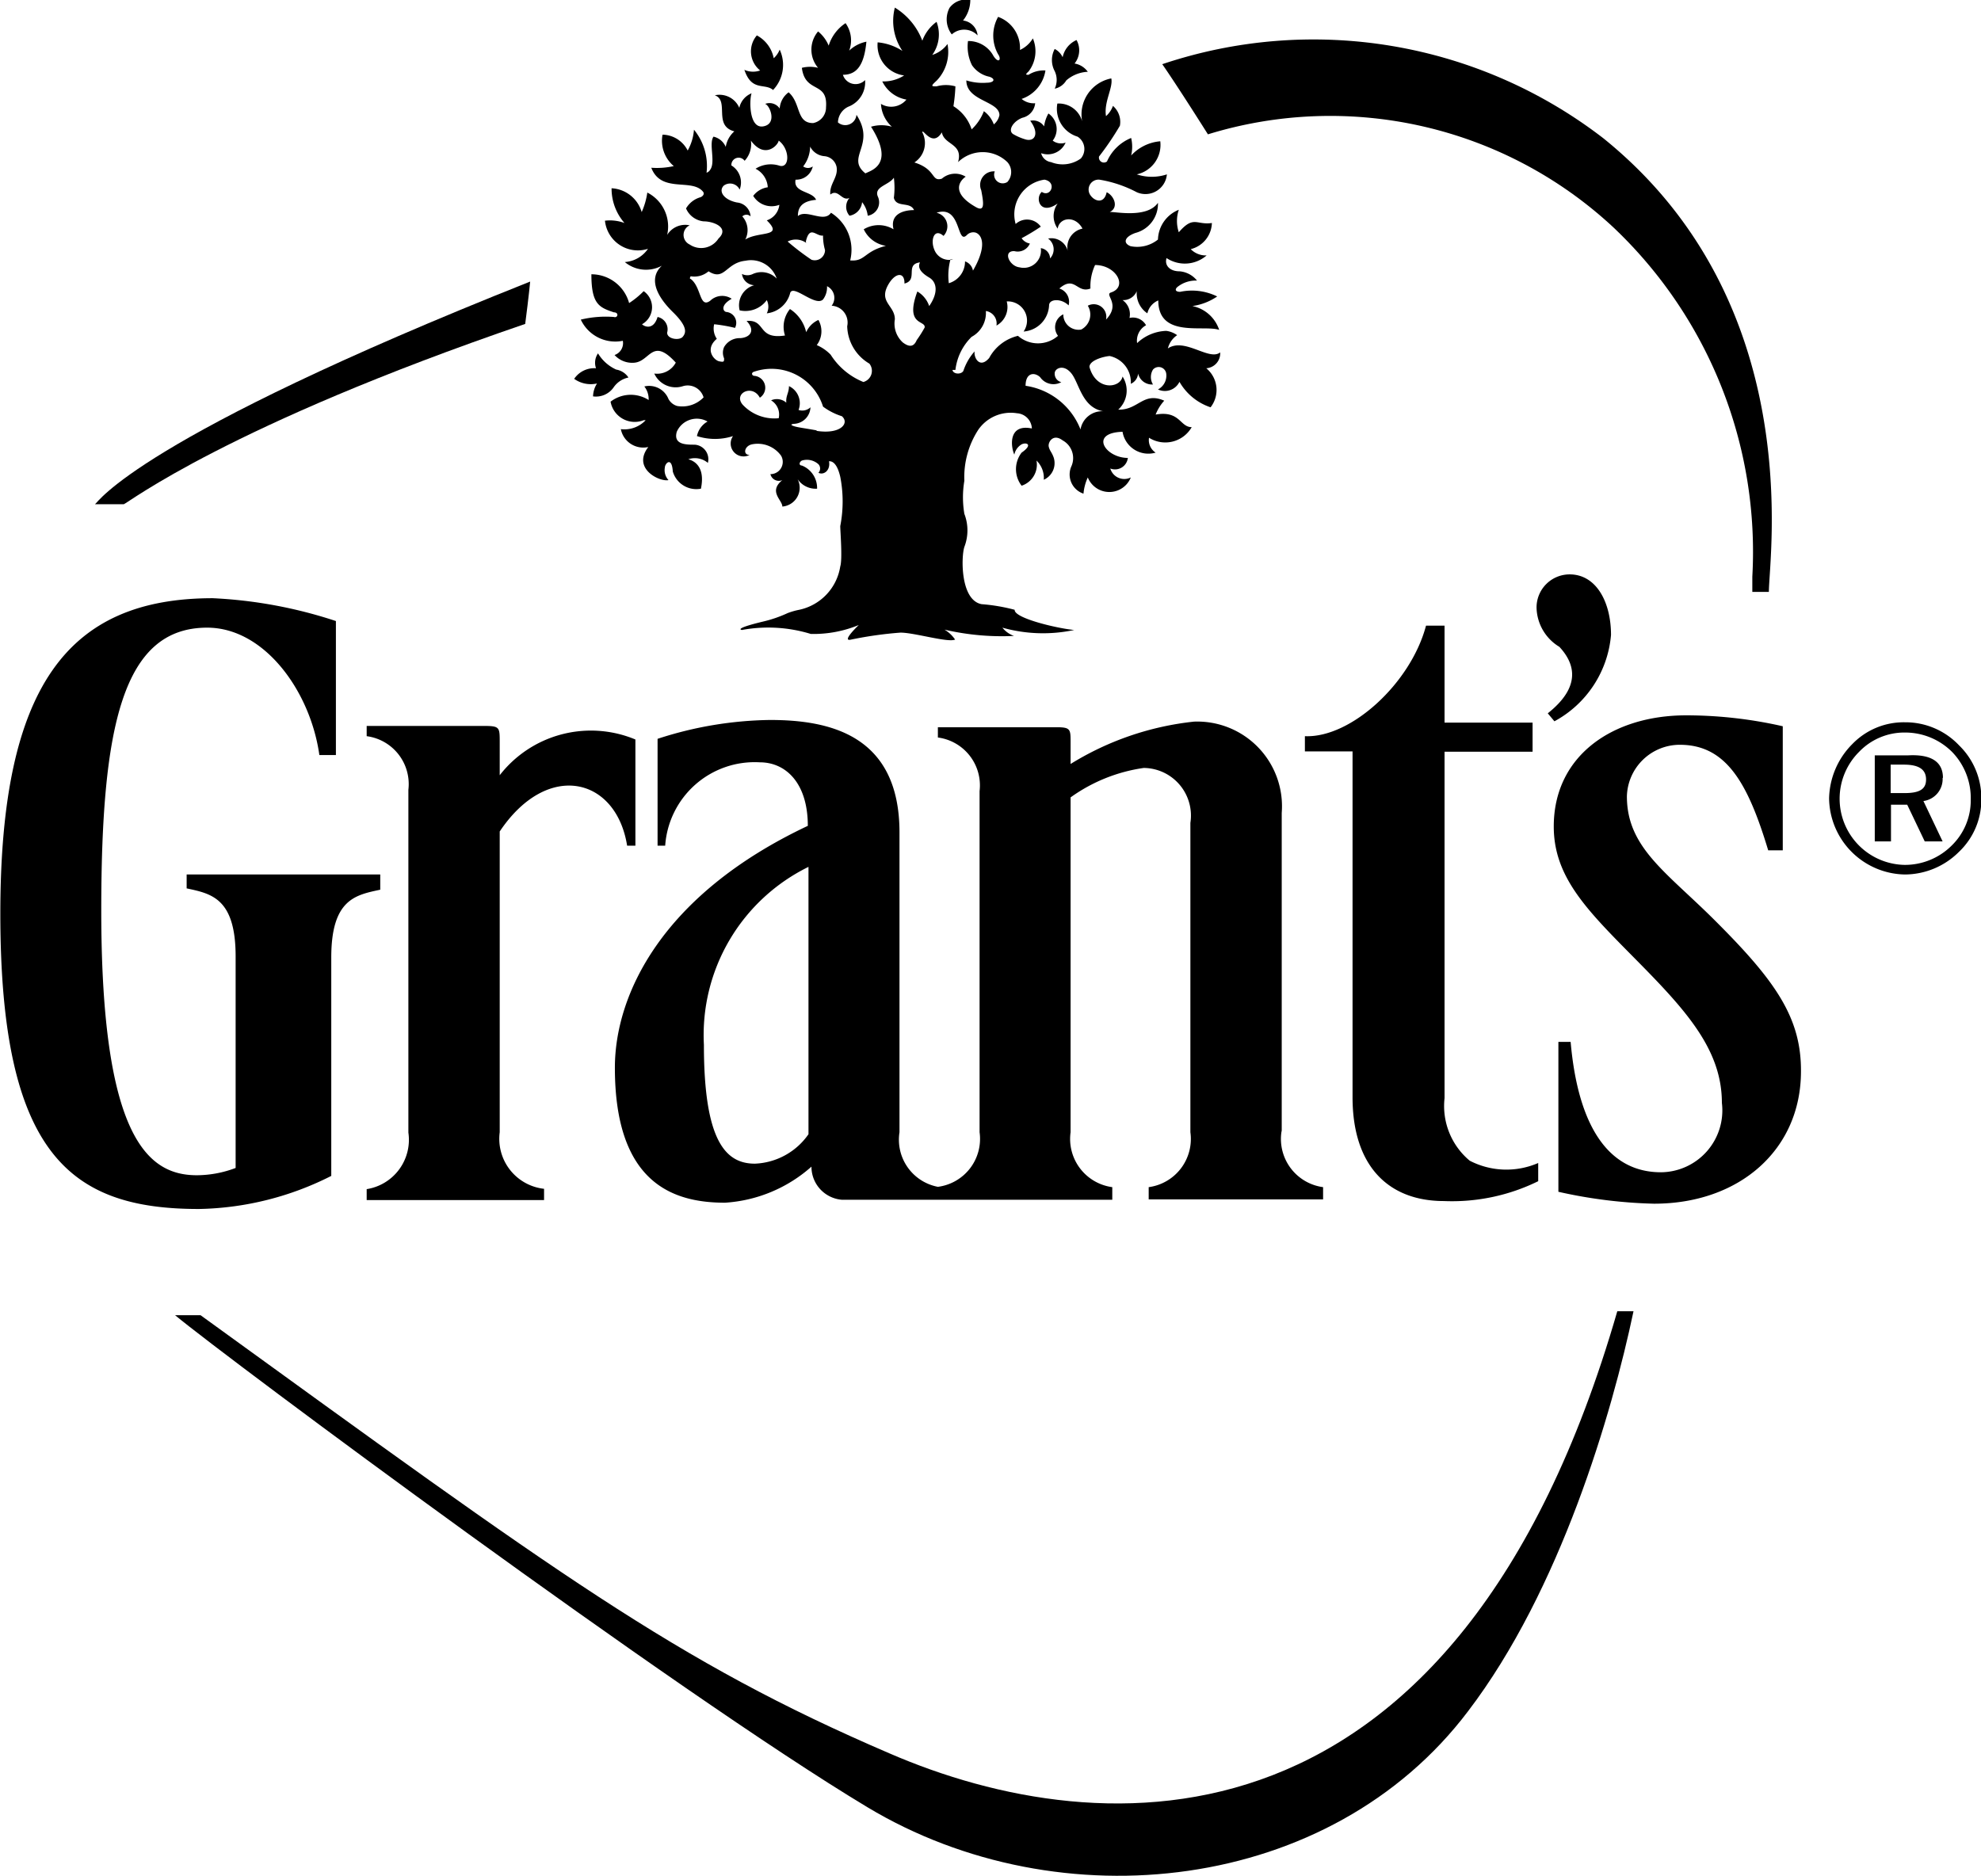 <svg id="LOGO" xmlns="http://www.w3.org/2000/svg" viewBox="0 0 59.86 56.69"><title>grants</title><path d="M30,53.56C23.53,50.78,20,48.15,9.19,40.32H8.42C10,41.63,23.52,51.69,29.34,55.19s14,2.59,18.15-2.9c2.79-3.66,4.35-9,5-12.09H52C47.15,57,36.41,56.34,30,53.56Z" transform="translate(-3.13 -0.57)"/><path d="M35,3.25A0.53,0.53,0,0,0,35.35,3,1.06,1.06,0,0,1,36,2.74a0.61,0.61,0,0,0-.4-0.25,0.64,0.64,0,0,0,.06-0.71,0.73,0.73,0,0,0-.42.52A0.53,0.53,0,0,0,35,2.05a0.71,0.71,0,0,0,0,.67A0.62,0.62,0,0,1,35,3.25ZM32.67,1.64a0.5,0.5,0,0,0-.44-0.45A1,1,0,0,0,32.45.57a0.62,0.62,0,0,0-.63.24,0.75,0.75,0,0,0,.07.8A0.56,0.56,0,0,1,32.67,1.64ZM21.17,12.16a0.77,0.77,0,0,0-.12.39,0.65,0.65,0,0,0,.62-0.27,0.72,0.72,0,0,1,.45-0.3,0.55,0.55,0,0,0-.37-0.24,1.24,1.24,0,0,1-.55-0.49,0.5,0.5,0,0,0-.06.45,0.73,0.73,0,0,0-.66.32A0.86,0.86,0,0,0,21.17,12.16Zm4.45-9.49c0.22,0.68.62,0.4,0.87,0.62a1.1,1.1,0,0,0,.2-1.22,0.71,0.71,0,0,1-.18.26A1,1,0,0,0,26,1.64,0.74,0.74,0,0,0,26.1,2.7,0.65,0.65,0,0,1,25.62,2.68ZM33.79,19a5.52,5.52,0,0,0-1-.17c-0.64-.12-0.62-1.42-0.52-1.73a1.39,1.39,0,0,0,0-1,3,3,0,0,1,0-1,2.63,2.63,0,0,1,.42-1.54,1.19,1.19,0,0,1,1.17-.5,0.48,0.48,0,0,1,.45.46c-0.72-.15-0.64.55-0.53,0.79A0.47,0.47,0,0,1,34,14c0.14-.07.36,0,0,0.25a0.82,0.82,0,0,0,0,1,0.67,0.67,0,0,0,.45-0.76,0.73,0.73,0,0,1,.22.58,0.55,0.55,0,0,0,.3-0.67c-0.06-.17-0.12-0.2-0.15-0.33s0.13-.41.42-0.19a0.61,0.61,0,0,1,.27.77,0.61,0.61,0,0,0,.36.84A1.48,1.48,0,0,1,36,15a0.7,0.7,0,0,0,1.3,0,0.44,0.44,0,0,1-.62-0.27,0.39,0.39,0,0,0,.53-0.32c-0.68,0-1.18-.76-0.16-0.79a0.79,0.79,0,0,0,1,.63,0.45,0.45,0,0,1-.2-0.45,0.92,0.92,0,0,0,1.29-.32c-0.36,0-.35-0.51-1.09-0.38a1.37,1.37,0,0,1,.26-0.42c-0.64-.28-0.78.29-1.39,0.27a0.78,0.78,0,0,0,.13-1c-0.07.36-.8,0.44-1-0.29,0-.19.39-0.31,0.61-0.33a0.81,0.81,0,0,1,.64.84,0.37,0.37,0,0,0,.22-0.31,0.43,0.43,0,0,0,.45.33,0.43,0.43,0,0,1,0-.45,0.23,0.23,0,0,1,.4.12,0.47,0.47,0,0,1-.25.48,0.49,0.49,0,0,0,.65-0.23,1.7,1.7,0,0,0,.94.77,0.85,0.85,0,0,0-.13-1.18A0.45,0.45,0,0,0,40,11.22c-0.33.27-1.07-.46-1.58-0.12a0.68,0.68,0,0,1,.28-0.4,0.73,0.73,0,0,0-.33-0.13,1.35,1.35,0,0,0-.88.37,0.53,0.53,0,0,1,.27-0.54,0.45,0.45,0,0,0-.5-0.22,0.52,0.52,0,0,0-.21-0.54,0.44,0.44,0,0,0,.43-0.27,0.73,0.73,0,0,0,.32.67,0.56,0.56,0,0,1,.33-0.39c0,1.15,1.38.73,1.84,0.89a1.08,1.08,0,0,0-.81-0.72,1.76,1.76,0,0,0,.75-0.29,1.73,1.73,0,0,0-1.12-.14c-0.13,0-.17-0.06-0.09-0.14a0.89,0.89,0,0,1,.6-0.2,0.75,0.75,0,0,0-.53-0.28c-0.29,0-.46-0.18-0.39-0.4a1,1,0,0,0,1.21-.08,0.64,0.64,0,0,1-.48-0.19,0.84,0.84,0,0,0,.64-0.79c-0.47.07-.55-0.24-1,0.28a1.07,1.07,0,0,1,0-.68,1,1,0,0,0-.63.9,1,1,0,0,1-.83.2c-0.23-.09-0.19-0.28.15-0.4a0.91,0.91,0,0,0,.68-0.91c-0.34.49-1.35,0.25-1.46,0.28,0.29-.14.13-0.5-0.09-0.6-0.08.38-.39,0.27-0.51,0.06A0.3,0.3,0,0,1,36.35,6a3.69,3.69,0,0,1,1.13.38,0.65,0.65,0,0,0,.91-0.54,1.45,1.45,0,0,1-.91,0,0.91,0.91,0,0,0,.71-1,1.35,1.35,0,0,0-.88.43,1.15,1.15,0,0,0,0-.53,1.35,1.35,0,0,0-.73.71,0.15,0.15,0,0,1-.24-0.15,8.66,8.66,0,0,0,.63-0.93,0.64,0.64,0,0,0-.21-0.6,0.75,0.75,0,0,1-.21.31c-0.07-.43.22-0.86,0.16-1.14a1.11,1.11,0,0,0-.88,1.3,0.73,0.73,0,0,0-.75-0.54,0.88,0.88,0,0,0,.61,1,0.44,0.44,0,0,1,.1.66,0.94,0.94,0,0,1-.9.11,0.36,0.36,0,0,1-.3-0.27,0.59,0.59,0,0,0,.74-0.32,0.41,0.41,0,0,1-.39-0.06A0.57,0.57,0,0,0,34.81,4a1.07,1.07,0,0,0-.13.39,0.4,0.4,0,0,0-.42-0.17c0.27,0.36.16,0.63-.12,0.57a1.65,1.65,0,0,1-.4-0.17c-0.16-.11,0-0.38.28-0.49a0.5,0.5,0,0,0,.39-0.44A0.57,0.57,0,0,1,34,3.56a1.08,1.08,0,0,0,.72-0.86,0.86,0.86,0,0,0-.51.13c-0.08,0-.11,0,0-0.1a1,1,0,0,0,.13-1,0.88,0.88,0,0,1-.39.35,1,1,0,0,0-.66-1,1.16,1.16,0,0,0,0,1.13c0.12,0.17,0,.31-0.17,0a0.86,0.86,0,0,0-.74-0.4,1.27,1.27,0,0,0,.12.73,0.84,0.84,0,0,0,.53.35c0.2,0.07.13,0.18-.08,0.18A1.63,1.63,0,0,1,32.33,3c0,0.63,1,.62,1,1.05a0.49,0.49,0,0,1-.17.28,0.85,0.85,0,0,0-.3-0.4,1.49,1.49,0,0,1-.37.55,1.29,1.29,0,0,0-.55-0.7A5.2,5.2,0,0,0,32,3.18a1.05,1.05,0,0,0-.57,0c-0.15,0-.19,0,0-0.17a1.25,1.25,0,0,0,.33-1.11,0.91,0.91,0,0,1-.46.33,1.06,1.06,0,0,0,.13-1A1.23,1.23,0,0,0,31,1.8a2,2,0,0,0-.83-1,1.61,1.61,0,0,0,.23,1.31,1.64,1.64,0,0,0-.75-0.26,0.92,0.92,0,0,0,.8,1,1.14,1.14,0,0,1-.66.18,1,1,0,0,0,.73.55,0.6,0.6,0,0,1-.77.13,1,1,0,0,0,.33.69,1.12,1.12,0,0,0-.63,0c0.73,1.15,0,1.32-.17,1.41-0.61-.49.33-0.85-0.27-1.77a0.34,0.34,0,0,1-.56.23,0.54,0.54,0,0,1,.35-0.49,0.79,0.79,0,0,0,.47-0.79,0.4,0.4,0,0,1-.67-0.16c0.4,0,.64-0.26.71-1a1.05,1.05,0,0,0-.52.27,0.89,0.89,0,0,0-.11-0.83,1.26,1.26,0,0,0-.51.68,1.08,1.08,0,0,0-.32-0.43,0.85,0.85,0,0,0,0,1.1,1,1,0,0,0-.49,0c0.1,0.79.79,0.39,0.73,1.19a0.48,0.48,0,0,1-.39.48c-0.52,0-.36-0.6-0.74-0.93a0.66,0.66,0,0,0-.27.49,0.37,0.37,0,0,0-.44-0.14c0.15,0.05.37,0.61-.06,0.68s-0.42-.8-0.35-1a0.61,0.61,0,0,0-.37.44,0.65,0.65,0,0,0-.74-0.38c0.45,0.16-.06.92,0.59,1.09a0.79,0.79,0,0,0-.26.47,0.53,0.53,0,0,0-.37-0.31c-0.15.21,0.07,0.77-.1,1a0.2,0.2,0,0,1-.11.09,1.73,1.73,0,0,0-.38-1.3,1.53,1.53,0,0,1-.19.63,0.87,0.87,0,0,0-.76-0.48,1,1,0,0,0,.34.95,2.35,2.35,0,0,1-.68.05c0.3,0.78,1.22.31,1.56,0.72,0.06,0.07,0,.14-0.07.17a0.74,0.74,0,0,0-.44.34,0.65,0.65,0,0,0,.53.39c0.32,0,.79.2,0.45,0.52a0.62,0.62,0,0,1-.87.18,0.32,0.32,0,0,1,0-.58,0.64,0.64,0,0,0-.68.29,1.15,1.15,0,0,0-.6-1.28,2.21,2.21,0,0,1-.17.59,1,1,0,0,0-.91-0.72A1.58,1.58,0,0,0,22,7.31a1.27,1.27,0,0,0-.59-0.07,1,1,0,0,0,1.3.85,0.92,0.92,0,0,1-.7.4,1,1,0,0,0,1.12.11C22.7,9,23,9.55,23.46,10s0.4,0.63.3,0.75-0.48.07-.47-0.13A0.38,0.38,0,0,0,23,10.15c-0.12.4-.39,0.3-0.47,0.22a0.59,0.59,0,0,0,.05-1,2.57,2.57,0,0,1-.44.36A1.18,1.18,0,0,0,21,8.86c0,0.9.23,1,.68,1.15,0.16,0,.12.18,0,0.14a3.22,3.22,0,0,0-1,.08,1.15,1.15,0,0,0,1.27.64,0.38,0.38,0,0,1-.25.43,0.72,0.72,0,0,0,.62.23c0.46-.06.53-0.77,1.23,0a0.64,0.64,0,0,1-.65.33,0.71,0.71,0,0,0,.87.38,0.5,0.5,0,0,1,.62.34,0.89,0.89,0,0,1-.8.26,0.44,0.44,0,0,1-.26-0.21,0.63,0.63,0,0,0-.73-0.38,0.62,0.62,0,0,1,.13.41,1,1,0,0,0-1.15.05,0.74,0.74,0,0,0,1,.56c0.1,0,.08,0,0.06,0a0.88,0.88,0,0,1-.75.27,0.69,0.69,0,0,0,.83.54c-0.5.65,0.34,1.06,0.61,1a0.44,0.44,0,0,1-.11-0.38c0-.12.21-0.35,0.24,0.12a0.74,0.74,0,0,0,.85.52c0.16-.77-0.33-0.87-0.38-0.89a0.61,0.61,0,0,1,.59.11,0.44,0.44,0,0,0-.4-0.55c-0.26,0-.65,0-0.54-0.39a0.66,0.66,0,0,1,.93-0.31,0.65,0.65,0,0,0-.32.44,1.77,1.77,0,0,0,1.09,0,0.39,0.39,0,0,0,.5.57c-0.21,0-.16-0.27.07-0.32a0.87,0.87,0,0,1,.88.34,0.37,0.37,0,0,1-.32.56,0.26,0.26,0,0,0,.36.18c-0.43.35,0,.6,0,0.8a0.57,0.57,0,0,0,.46-0.83,0.66,0.66,0,0,0,.59.29,0.73,0.73,0,0,0-.46-0.7c-0.09,0-.09-0.1,0-0.15a0.52,0.52,0,0,1,.5.11,0.19,0.19,0,0,1,0,.26c0.17,0.08.37-.08,0.32-0.35,0.06,0,.23,0,0.34.47a3.88,3.88,0,0,1,0,1.49c0,0.15.07,1,0,1.22A1.59,1.59,0,0,1,27.28,19a2.11,2.11,0,0,0-.35.1,3.83,3.83,0,0,1-.76.26c-0.91.22-.62,0.25-0.62,0.25a4.38,4.38,0,0,1,2.08.12,3.58,3.58,0,0,0,1.45-.27s-0.55.52-.23,0.44a11.61,11.61,0,0,1,1.49-.21c0.42,0,1.44.31,1.65,0.21a1,1,0,0,0-.32-0.3,7.66,7.66,0,0,0,2.1.19,0.78,0.78,0,0,1-.35-0.25,4.52,4.52,0,0,0,2.17.07C35.12,19.57,33.77,19.26,33.79,19Zm2.68-6a0.66,0.66,0,0,0-.69.55,2.11,2.11,0,0,0-1.66-1.32c0-.4.27-0.42,0.44-0.26a0.49,0.49,0,0,0,.64.15A0.26,0.26,0,0,1,35,11.85c0-.14.26-0.29,0.5,0S35.82,12.89,36.47,13ZM33.78,8.16a0.4,0.4,0,0,0,.47-0.23A0.38,0.38,0,0,1,34,7.77a6.39,6.39,0,0,0,.58-0.35,0.51,0.51,0,0,0-.76-0.08A1.06,1.06,0,0,1,34.69,6c0.39,0.07.19,0.55-.08,0.37-0.21.18-.06,0.73,0.48,0.35a0.65,0.65,0,0,0,0,.76c0.05-.34.53-0.41,0.75,0a0.57,0.57,0,0,0-.44.7,0.51,0.51,0,0,0-.6-0.4,0.4,0.4,0,0,1,.06.6,0.32,0.32,0,0,0-.28-0.31,0.52,0.52,0,0,1-.64.58C33.63,8.62,33.42,8.15,33.78,8.16ZM31,4.57c0-.15.3,0.48,0.59,0,0.07,0.39.65,0.33,0.49,0.9a1.07,1.07,0,0,1,1.49,0,0.45,0.45,0,0,1,0,.6,0.26,0.26,0,0,1-.38-0.32,0.41,0.41,0,0,0-.41.57c0.07,0.37.12,0.67-.16,0.51-0.76-.43-0.5-0.79-0.31-0.92a0.61,0.61,0,0,0-.72.06c-0.33.1-.16-0.28-0.83-0.49A0.7,0.7,0,0,0,31,4.57ZM27.17,6a0.51,0.51,0,0,0,.52-0.4,0.25,0.25,0,0,1-.29,0A1,1,0,0,0,27.61,5a0.53,0.53,0,0,0,.43.29,0.41,0.41,0,0,1,.37.33c0.05,0.32-.22.5-0.19,0.83,0.24-.19.35,0.22,0.58,0.1a0.41,0.41,0,0,0,0,.54,0.46,0.46,0,0,0,.38-0.41,0.8,0.8,0,0,1,.17.41,0.41,0.41,0,0,0,.31-0.57c-0.14-.31.33-0.35,0.48-0.58a2.43,2.43,0,0,1,0,.61c0.08,0.31.49,0.1,0.61,0.37-0.34,0-.73.13-0.62,0.58a0.87,0.87,0,0,0-.9,0A0.89,0.89,0,0,0,29.9,8c-0.67.17-.62,0.48-1.08,0.44A1.32,1.32,0,0,0,28.24,7c-0.21.32-.74-0.12-1,0.1,0-.22.08-0.45,0.55-0.49C27.68,6.34,27.09,6.4,27.17,6Zm0.31,1.87c0.12-.51.31-0.15,0.52-0.18a1.55,1.55,0,0,0,.06.44,0.31,0.31,0,0,1-.41.29,7.47,7.47,0,0,1-.72-0.55A0.54,0.54,0,0,1,27.49,7.91ZM25,6.18a0.32,0.32,0,0,1,.48.12,0.6,0.6,0,0,0-.25-0.73,0.22,0.22,0,0,1,.4-0.14,0.74,0.74,0,0,0,.19-0.61c0.42,0.57.82,0.14,0.84,0C27,5.07,27,5.66,26.69,5.58a0.86,0.86,0,0,0-.73.09,0.67,0.67,0,0,1,.37.56,0.67,0.67,0,0,0-.44.26,0.65,0.65,0,0,0,.79.27,0.56,0.56,0,0,1-.38.47c0.53,0.52-.24.32-0.65,0.58a0.62,0.62,0,0,0-.09-0.7,0.18,0.18,0,0,1,.25,0,0.45,0.45,0,0,0-.41-0.42C25,6.61,24.83,6.35,25,6.18Zm2.82,7.4c-0.38-.07-0.58-0.09-0.7-0.13s-0.08-.06,0-0.07a0.52,0.52,0,0,0,.5-0.5,0.36,0.36,0,0,1-.36.08,0.57,0.57,0,0,0-.29-0.72c0,0.21-.1.29-0.08,0.5a0.43,0.43,0,0,0-.46-0.07,0.5,0.5,0,0,1,.23.54,1.31,1.31,0,0,1-1.08-.4c-0.31-.34.28-0.65,0.51-0.22a0.36,0.36,0,0,0-.16-0.66c-0.08,0-.12-0.1,0-0.13A1.63,1.63,0,0,1,28,12.86a1.92,1.92,0,0,0,.57.29C28.81,13.36,28.53,13.71,27.79,13.59Zm1.41-1.46a2.11,2.11,0,0,1-1-.83A1.29,1.29,0,0,0,27.81,11a0.69,0.69,0,0,0,.05-0.76,0.73,0.73,0,0,0-.37.37A1.13,1.13,0,0,0,27,9.91a0.85,0.85,0,0,0-.15.8c-0.85.13-.56-0.49-1.16-0.44,0.28,0.3.1,0.5-.19,0.52a0.54,0.54,0,0,0-.49.27,0.42,0.42,0,0,0,0,.34c0,0.1,0,.12-0.15.09s-0.45-.36-0.07-0.68a0.55,0.55,0,0,1-.08-0.44,4.74,4.74,0,0,1,.63.11A0.33,0.33,0,0,0,25.09,10c-0.1,0-.22-0.19.15-0.4a0.52,0.52,0,0,0-.65.06C24.26,9.9,24.33,9.25,24,9c-0.05,0,0-.08,0-0.08a0.66,0.66,0,0,0,.54-0.15c0.49,0.31.52-.26,1.12-0.32a0.82,0.82,0,0,1,.94.54,0.64,0.64,0,0,0-.72-0.14,0.37,0.37,0,0,1-.33,0,0.39,0.39,0,0,0,.37.34,0.63,0.63,0,0,0-.44.76,0.8,0.8,0,0,0,.82-0.31,0.45,0.45,0,0,1,0,.4A0.82,0.82,0,0,0,27,9.45c0.06-.34.76,0.41,1,0.17a0.61,0.61,0,0,0,.12-0.4,0.39,0.39,0,0,1,.14.59,0.51,0.51,0,0,1,.47.62,1.35,1.35,0,0,0,.67,1.13A0.35,0.35,0,0,1,29.2,12.12Zm2-2.22a0.81,0.81,0,0,0-.38-0.52c-0.39,1.05.26,0.86,0.22,1.09a3.64,3.64,0,0,1-.24.38c-0.1.24-.26,0.19-0.42,0.07a0.77,0.77,0,0,1-.24-0.7c0-.43-0.52-0.52-0.18-1.08,0.21-.34.48-0.35,0.47,0,0.43-.11,0-0.58.47-0.64-0.09.18,0.06,0.33,0.28,0.46S31.52,9.42,31.15,9.9Zm0.7-1.49a0.48,0.48,0,0,1-.57-0.3c-0.12-.29,0-0.66.28-0.41A0.42,0.42,0,0,0,31.43,7c0.76-.25.6,1,0.92,0.67a0.27,0.27,0,0,1,.26-0.07c0.2,0.07.35,0.41-.08,1.15a0.36,0.36,0,0,0-.24-0.28,0.68,0.68,0,0,1-.49.66A1.9,1.9,0,0,1,31.85,8.41Zm0.07,3.34a1.67,1.67,0,0,1,.49-1,0.82,0.82,0,0,0,.43-0.78,0.38,0.38,0,0,1,.32.44,0.64,0.64,0,0,0,.31-0.73,0.58,0.58,0,0,1,.51.91,0.83,0.83,0,0,0,.77-0.79c0-.2.37-0.22,0.59,0a0.42,0.42,0,0,0-.28-0.51c0.47-.41.53,0.16,0.94,0a1.52,1.52,0,0,1,.14-0.71c0.64,0,1,.66.48,0.83-0.21.07,0.31,0.34-.15,0.82A0.38,0.38,0,0,0,36,9.81a0.51,0.51,0,0,1-.2.72,0.46,0.46,0,0,1-.54-0.46,0.43,0.43,0,0,0-.16.65,0.92,0.92,0,0,1-1.21,0,1.34,1.34,0,0,0-.87.67c-0.28.33-.47,0-0.44-0.2a1.68,1.68,0,0,0-.34.59C32.17,11.9,31.93,11.88,31.91,11.75Z" transform="translate(-3.13 -0.57)"/><path d="M19,10.36c0.11-.84.15-1.28,0.15-1.28C7.23,13.82,6.09,15.76,6,15.81H6.87C7,15.77,10,13.44,19,10.36Z" transform="translate(-3.13 -0.57)"/><path d="M47.54,35.65a2.15,2.15,0,0,1-.76-1.89V23.29h2.66V22.41H46.78V19.48H46.22c-0.46,1.74-2.27,3.4-3.66,3.34v0.46H44V33.73c0,2.11,1.11,3.14,2.76,3.14a5.9,5.9,0,0,0,2.85-.6V35.72A2.41,2.41,0,0,1,47.54,35.65ZM22.33,26.13V22.92A3.49,3.49,0,0,0,18.23,24s0-.78,0-1c0-.46,0-0.49-0.51-0.49H14.21v0.31a1.46,1.46,0,0,1,1.26,1.62V34.8a1.51,1.51,0,0,1-1.26,1.71v0.33h5.36V36.5a1.52,1.52,0,0,1-1.34-1.71V25.7c1.44-2.15,3.52-1.64,3.85.43h0.26Zm27.57-4,0.2,0.24a3.28,3.28,0,0,0,1.71-2.61c0-1-.45-1.83-1.25-1.83a1,1,0,0,0-1,1,1.42,1.42,0,0,0,.69,1.19C50.64,20.54,51,21.25,49.91,22.12ZM14.6,27H8.77v0.42c0.74,0.16,1.48.29,1.48,2.06v6.39a3.34,3.34,0,0,1-1.17.22c-1.45,0-2.89-1.07-2.89-8,0-5.58.65-8.55,3.2-8.55,1.73,0,3.12,1.92,3.39,3.85h0.5V19.34a13.9,13.9,0,0,0-3.72-.69c-4.36,0-6.42,2.63-6.42,9.53,0,7.31,2.14,8.93,6,8.93a9.18,9.18,0,0,0,4-1v-6.6c0-1.77.74-1.89,1.48-2.05V27Zm27.26,7.74V25.14a2.56,2.56,0,0,0-2.65-2.76,8.86,8.86,0,0,0-3.73,1.28V23c0-.38,0-0.45-0.41-0.45h-3.6v0.31a1.46,1.46,0,0,1,1.26,1.62V34.79a1.46,1.46,0,0,1-1.26,1.65,1.45,1.45,0,0,1-1.16-1.65V25.73c0-2.95-2.12-3.4-3.91-3.4A11.36,11.36,0,0,0,23,22.9v3.23h0.23a2.71,2.71,0,0,1,2.86-2.52c0.78,0,1.45.62,1.45,1.92-4.43,2.09-5.83,5.12-5.83,7.31,0,3.53,1.8,4.08,3.33,4.08a4.34,4.34,0,0,0,2.61-1.09,1,1,0,0,0,.91,1h8.18V36.45a1.47,1.47,0,0,1-1.26-1.66V24.67a5,5,0,0,1,2.21-.89,1.44,1.44,0,0,1,1.41,1.66v9.35a1.47,1.47,0,0,1-1.26,1.66v0.37h5.27V36.45A1.47,1.47,0,0,1,41.85,34.79Zm-14.3.11a2.07,2.07,0,0,1-1.62.89c-0.87,0-1.54-.66-1.54-3.59a5.66,5.66,0,0,1,3.16-5.38V34.9ZM55,28.44c-1.48-1.49-2.71-2.23-2.71-3.8a1.6,1.6,0,0,1,1.6-1.56c1.41,0,2.06,1.17,2.67,3.19H57V22.52a13.16,13.16,0,0,0-2.92-.33c-2.21,0-4,1.21-4,3.36,0,1.57,1.06,2.58,2.54,4.08s2.54,2.68,2.54,4.27A1.87,1.87,0,0,1,53.32,36c-1.61,0-2.51-1.43-2.73-3.94H50.22v4.53a14.66,14.66,0,0,0,2.89.36c2.59,0,4.44-1.64,4.44-4C57.56,31.34,56.79,30.23,55,28.44Z" transform="translate(-3.13 -0.57)"/><path d="M62.33,23.1A2.22,2.22,0,0,1,63,24.71a2.17,2.17,0,0,1-.68,1.61,2.32,2.32,0,0,1-1.63.68,2.33,2.33,0,0,1-2.29-2.3,2.39,2.39,0,0,1,.7-1.64,2.16,2.16,0,0,1,1.59-.66A2.23,2.23,0,0,1,62.33,23.1Zm-0.21.2a2,2,0,0,0-1.42-.59,1.89,1.89,0,0,0-1.39.58,2,2,0,0,0,1.37,3.42,2,2,0,0,0,1.43-.59,1.9,1.9,0,0,0,.57-1.38A2,2,0,0,0,62.12,23.3Zm-0.29.78a0.67,0.67,0,0,1-.58.7L61.83,26H61.29l-0.53-1.11H60.27V26H59.78v-2.6h1C61.48,23.36,61.84,23.59,61.84,24.08Zm-1.57-.4v0.86h0.42c0.44,0,.65-0.11.65-0.41s-0.21-.45-0.67-0.45h-0.4Z" transform="translate(-3.13 -0.57)"/><path d="M39.63,4.63A12.55,12.55,0,0,1,51.89,7.45,13.5,13.5,0,0,1,56.08,18l0,0.46h0.5c0-1.07,1.17-8.73-5-13.71A14.34,14.34,0,0,0,38.25,2.51S38.6,3,39.63,4.63Z" transform="translate(-3.13 -0.57)"/></svg>